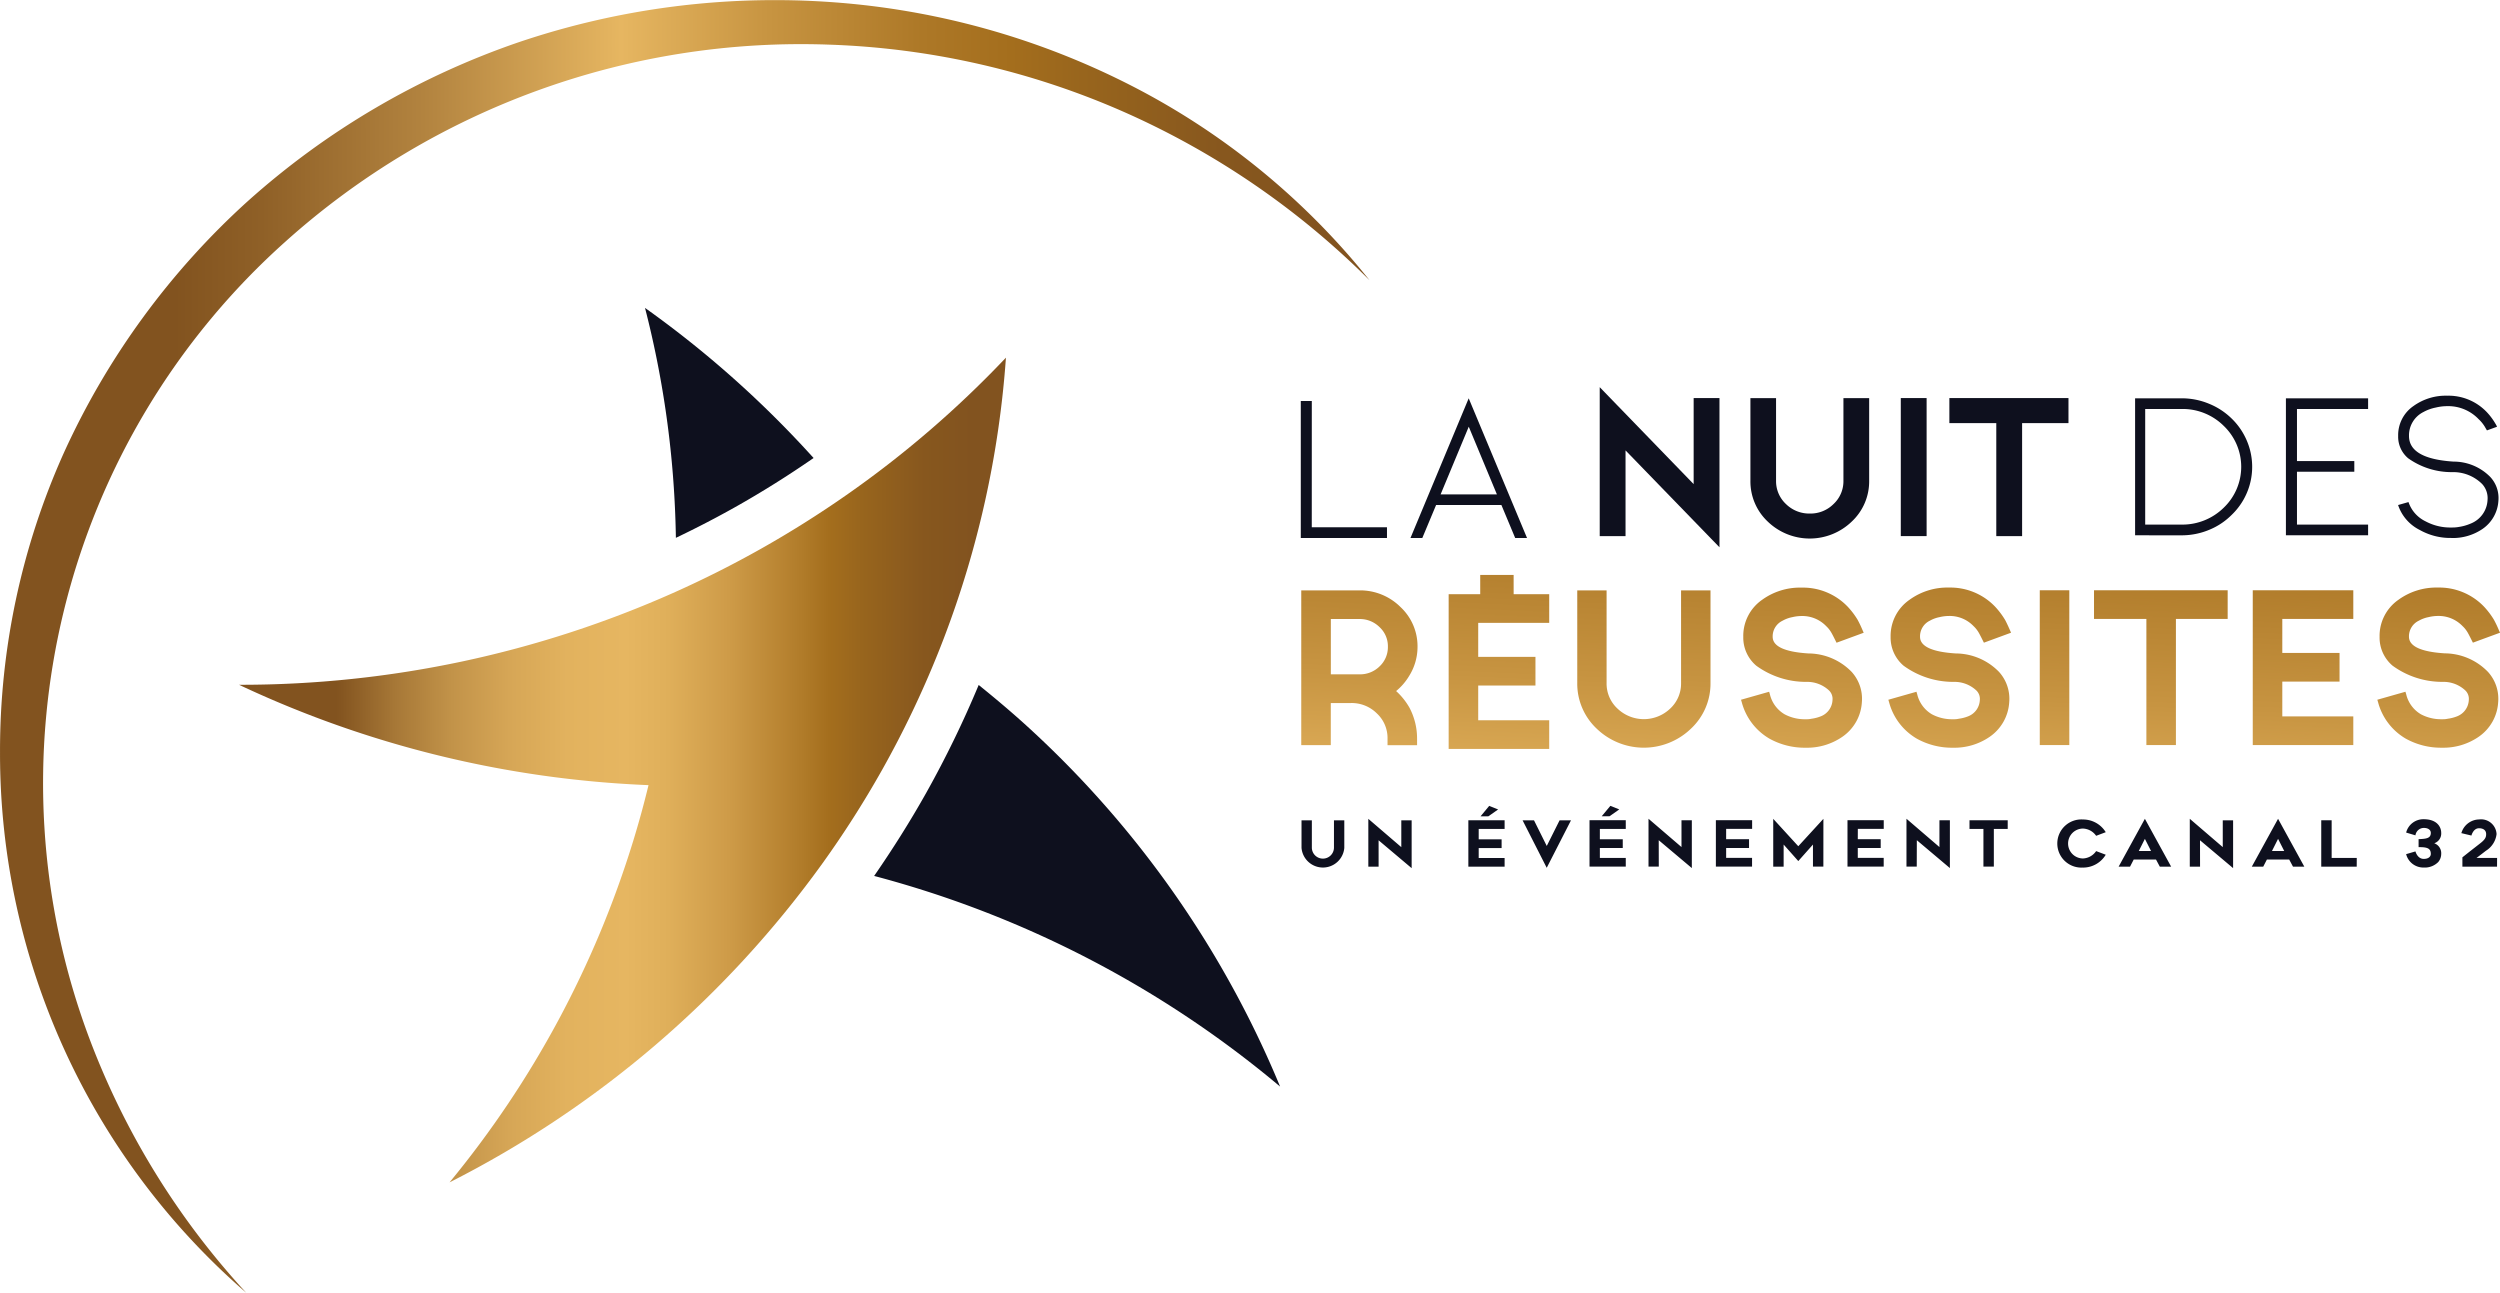 <svg xmlns="http://www.w3.org/2000/svg" xmlns:xlink="http://www.w3.org/1999/xlink" width="219.015" height="113.253" viewBox="0 0 219.015 113.253">
  <defs>
    <linearGradient id="linear-gradient" y1="0.5" x2="1" y2="0.5" gradientUnits="objectBoundingBox">
      <stop offset="0.129" stop-color="#82531f"/>
      <stop offset="0.134" stop-color="#845520"/>
      <stop offset="0.206" stop-color="#a77837"/>
      <stop offset="0.279" stop-color="#c29349"/>
      <stop offset="0.353" stop-color="#d6a656"/>
      <stop offset="0.428" stop-color="#e2b25e"/>
      <stop offset="0.505" stop-color="#e6b661"/>
      <stop offset="0.56" stop-color="#dfaf5a"/>
      <stop offset="0.638" stop-color="#ce9b48"/>
      <stop offset="0.731" stop-color="#b17c2a"/>
      <stop offset="0.768" stop-color="#a46e1d"/>
      <stop offset="0.81" stop-color="#98651d"/>
      <stop offset="0.892" stop-color="#87571e"/>
      <stop offset="0.954" stop-color="#82531f"/>
    </linearGradient>
    <linearGradient id="linear-gradient-2" x1="0.211" y1="2.385" x2="0.764" y2="-1.308" gradientUnits="objectBoundingBox">
      <stop offset="0.129" stop-color="#82531f"/>
      <stop offset="0.191" stop-color="#8f6027"/>
      <stop offset="0.307" stop-color="#b2833f"/>
      <stop offset="0.449" stop-color="#e6b661"/>
      <stop offset="0.555" stop-color="#c79441"/>
      <stop offset="0.665" stop-color="#ad7827"/>
      <stop offset="0.729" stop-color="#a46e1d"/>
      <stop offset="0.78" stop-color="#98651d"/>
      <stop offset="0.879" stop-color="#87571e"/>
      <stop offset="0.954" stop-color="#82531f"/>
    </linearGradient>
    <linearGradient id="linear-gradient-3" x1="-0.005" y1="0.5" x2="1.016" y2="0.5" xlink:href="#linear-gradient-2"/>
  </defs>
  <g id="Groupe_11519" data-name="Groupe 11519" transform="translate(-133.112 -714.187)">
    <g id="Groupe_11515" data-name="Groupe 11515" transform="translate(247.066 749.081)">
      <path id="Tracé_30455" data-name="Tracé 30455" d="M311.062,781.493h6.589v.937H310.1v-12h.965Z" transform="translate(-310.097 -770.193)" fill="#0e101e"/>
      <path id="Tracé_30456" data-name="Tracé 30456" d="M335.237,782.289H334.2l-1.207-2.888h-5.721l-1.207,2.888h-1.037l5.1-12.236Zm-2.637-3.816-2.467-5.932-2.467,5.932Z" transform="translate(-315.415 -770.053)" fill="#0e101e"/>
    </g>
    <g id="Groupe_11516" data-name="Groupe 11516" transform="translate(320.159 748.846)">
      <path id="Tracé_30457" data-name="Tracé 30457" d="M423.619,782.055v-12H427.7a6.19,6.19,0,0,1,2.4.477,6.1,6.1,0,0,1,1.966,1.283,5.9,5.9,0,0,1,1.323,1.908,5.833,5.833,0,0,1-1.331,6.565,5.932,5.932,0,0,1-1.958,1.292,6.234,6.234,0,0,1-2.4.477Zm4.085-.937a5.162,5.162,0,0,0,3.683-1.483,4.96,4.96,0,0,0,0-7.163,5.116,5.116,0,0,0-3.683-1.483h-3.2v10.128Z" transform="translate(-423.619 -769.819)" fill="#0e101e"/>
      <path id="Tracé_30458" data-name="Tracé 30458" d="M451.342,781.118v.937h-7.2v-12h7.2v.936h-6.231v4.561h5.023v.936h-5.023v4.631Z" transform="translate(-430.929 -769.819)" fill="#0e101e"/>
      <path id="Tracé_30459" data-name="Tracé 30459" d="M464.058,782.148a5.463,5.463,0,0,1-2.753-.7,3.769,3.769,0,0,1-1.9-2.185l.912-.26a2.9,2.9,0,0,0,1.5,1.691,4.568,4.568,0,0,0,2.244.538c.131,0,.244,0,.339-.009a3.042,3.042,0,0,0,.34-.043,4.1,4.1,0,0,0,1.01-.287,2.335,2.335,0,0,0,1.492-2.081,1.825,1.825,0,0,0-.483-1.4,3.582,3.582,0,0,0-2.565-1.032,6.553,6.553,0,0,1-3.906-1.214,2.455,2.455,0,0,1-.876-1.951,3.09,3.09,0,0,1,1.332-2.619,4.834,4.834,0,0,1,2.967-.911,4.624,4.624,0,0,1,3.442,1.414,5.474,5.474,0,0,1,.76,1.005,2.048,2.048,0,0,1,.161.3l-.885.321c-.024-.04-.093-.157-.205-.351a3.124,3.124,0,0,0-.528-.638,3.68,3.68,0,0,0-2.744-1.136,4.3,4.3,0,0,0-1,.122,3.726,3.726,0,0,0-1.082.39,2.285,2.285,0,0,0-1.269,2.1q0,1.994,3.9,2.246a4.5,4.5,0,0,1,3.218,1.344,2.708,2.708,0,0,1,.715,2.081,3.22,3.22,0,0,1-1.4,2.48,4.616,4.616,0,0,1-2.717.789Z" transform="translate(-436.365 -769.678)" fill="#0e101e"/>
    </g>
    <g id="Groupe_11517" data-name="Groupe 11517" transform="translate(273.252 748.105)">
      <path id="Tracé_30460" data-name="Tracé 30460" d="M359,776.986l-8.229-8.494V781.54h2.262v-7.508l8.229,8.487V769.447H359Z" transform="translate(-350.766 -768.492)" fill="#0e101e"/>
      <path id="Tracé_30461" data-name="Tracé 30461" d="M379.427,777.283a2.732,2.732,0,0,1-.867,2.026,2.856,2.856,0,0,1-2.08.833,2.9,2.9,0,0,1-2.088-.833,2.733,2.733,0,0,1-.868-2.026v-7.25h-2.246v7.25a4.829,4.829,0,0,0,1.524,3.568,5.3,5.3,0,0,0,7.347,0,4.815,4.815,0,0,0,1.532-3.568v-7.25h-2.254Z" transform="translate(-358.071 -769.07)" fill="#0e101e"/>
      <rect id="Rectangle_3554" data-name="Rectangle 3554" width="2.262" height="12.093" transform="translate(26.381 0.955)" fill="#0e101e"/>
      <path id="Tracé_30462" data-name="Tracé 30462" d="M398.35,770.021v2.195h4.11v9.9h2.262v-9.9h4.062v-2.195Z" transform="translate(-367.713 -769.066)" fill="#0e101e"/>
    </g>
    <g id="Groupe_11518" data-name="Groupe 11518" transform="translate(154.051 741.161)">
      <path id="Tracé_30463" data-name="Tracé 30463" d="M287.615,845.444a88.5,88.5,0,0,0-21.669-31.113c-1.524-1.415-3.114-2.76-4.737-4.07a91.36,91.36,0,0,1-4.6,9.457c-1.384,2.463-2.918,4.9-4.559,7.273a91.746,91.746,0,0,1,35.565,18.453Z" transform="translate(-196.409 -777.227)" fill="#0e101e"/>
      <path id="Tracé_30464" data-name="Tracé 30464" d="M235.642,770.524a90.767,90.767,0,0,0-14.768-13.151,85.944,85.944,0,0,1,2.646,18.06q.042,1.039.059,2.084c1.776-.847,3.521-1.752,5.209-2.7C231.126,773.5,233.429,772.055,235.642,770.524Z" transform="translate(-185.306 -757.373)" fill="#0e101e"/>
      <path id="Tracé_30465" data-name="Tracé 30465" d="M203.85,784.881a93.192,93.192,0,0,1-38.217,8.129,92.936,92.936,0,0,0,35.875,8.792q-.595,2.457-1.332,4.859a87.307,87.307,0,0,1-16.1,29.941,90.785,90.785,0,0,0,32.664-27.938,88.164,88.164,0,0,0,5.242-8.218,86.934,86.934,0,0,0,4.881-10.194q.262-.653.514-1.311a85.792,85.792,0,0,0,5.443-24.589A90.863,90.863,0,0,1,218.8,776.418q-3.613,2.52-7.482,4.7Q207.687,783.161,203.85,784.881Z" transform="translate(-165.633 -759.993)" fill="url(#linear-gradient)"/>
    </g>
    <path id="Tracé_30466" data-name="Tracé 30466" d="M310.2,830.905v-2.414h.905v2.414a.969.969,0,0,0,1.937,0v-2.414h.906v2.414a1.881,1.881,0,0,1-3.748,0Zm6.753,1.646h-.9v-4.193l2.889,2.48v-2.347h.906v4.188l-2.895-2.441Zm8.769-2.4h2.007v.768h-2.007v.867h2.27v.762h-3.176v-4.065h3.176v.762h-2.27Zm1.7-2.615-.854.6h-.682l.756-.913Zm4.259,5.111-2.115-4.16h1l1.118,2.247,1.124-2.247h1Zm4.655-2.5h2.006v.768h-2.006v.867h2.27v.762h-3.176v-4.065h3.176v.762h-2.27Zm1.7-2.615-.854.6H336.5l.757-.913Zm3.462,5.011h-.9v-4.193l2.889,2.48v-2.347h.906v4.188l-2.9-2.441Zm5.9-2.4h2.007v.768H347.4v.867h2.27v.762H346.5v-4.065h3.176v.762H347.4Zm8.518,2.4h-.911V830.61l-1.285,1.447-1.284-1.447v1.941h-.911v-4.193l2.195,2.4,2.2-2.4Zm3.016-2.4h2.007v.768h-2.007v.867h2.27v.762H358.03v-4.065h3.176v.762h-2.27Zm5.165,2.4h-.9v-4.193l2.888,2.48v-2.347H367v4.188l-2.895-2.441Zm6.754-3.3v3.3h-.912v-3.3h-1.221v-.762h3.348v.762Zm7.815,3.382a2.11,2.11,0,1,1,0-4.21,2.329,2.329,0,0,1,1.989,1.113l-.842.317a1.473,1.473,0,0,0-1.147-.635,1.31,1.31,0,1,0,0,2.62,1.47,1.47,0,0,0,1.147-.645l.842.317A2.315,2.315,0,0,1,378.67,832.629Zm5.418-4.271,2.3,4.193h-.992l-.333-.623h-1.955l-.321.623h-1Zm.538,2.819-.538-1.062-.534,1.062Zm4.295,1.374h-.9v-4.193l2.889,2.48v-2.347h.906v4.188l-2.9-2.441Zm6.834-4.193,2.3,4.193h-.992l-.332-.623h-1.955l-.321.623h-1Zm.538,2.819-.538-1.062-.533,1.062Zm6.352,1.374h-3.107v-4.065h.911v3.3h2.2Zm6.784-2.052a.926.926,0,0,1,.619.934,1.109,1.109,0,0,1-.264.717,1.665,1.665,0,0,1-1.266.479,1.557,1.557,0,0,1-1.543-1.174l.815-.239c.017.056.189.656.728.656.412,0,.619-.2.619-.44,0-.511-.361-.595-1.071-.59v-.7c.677-.028,1.071-.072,1.071-.551,0-.239-.207-.433-.619-.433a.749.749,0,0,0-.728.65l-.815-.244a1.559,1.559,0,0,1,1.543-1.168c1.124,0,1.53.64,1.53,1.2A.9.9,0,0,1,409.43,830.5Zm5.509,2.052H411.9v-.817l.653-.518.877-.684c.5-.378.55-.59.55-.829,0-.4-.332-.517-.619-.517-.493,0-.653.584-.67.64l-.883-.211a1.65,1.65,0,0,1,1.554-1.2,1.361,1.361,0,0,1,1.531,1.285,1.985,1.985,0,0,1-.923,1.452c-.212.161-.515.4-.831.633h1.8Z" transform="translate(-63.067 -42.436)" fill="#0e101e"/>
    <path id="Tracé_30467" data-name="Tracé 30467" d="M319.616,803.681a4.793,4.793,0,0,0,.738-2.566,4.7,4.7,0,0,0-1.5-3.484,5.006,5.006,0,0,0-3.6-1.451h-5.086v13.558h2.587v-3.689h1.767a3.12,3.12,0,0,1,2.272.912,2.939,2.939,0,0,1,.932,2.2v.58h2.588v-.58a5.752,5.752,0,0,0-.676-2.72A5.933,5.933,0,0,0,318.479,805,5.14,5.14,0,0,0,319.616,803.681Zm-1.858-2.566a2.305,2.305,0,0,1-.726,1.72,2.434,2.434,0,0,1-1.773.7h-2.5V798.69h2.5a2.436,2.436,0,0,1,1.773.714A2.277,2.277,0,0,1,317.758,801.115Zm25.683-4.934h2.579v8.12a5.4,5.4,0,0,1-1.719,4,5.949,5.949,0,0,1-8.244,0,5.413,5.413,0,0,1-1.71-4v-8.12h2.57v8.12a2.981,2.981,0,0,0,.959,2.239,3.343,3.343,0,0,0,4.608,0,2.981,2.981,0,0,0,.958-2.239Zm8.026,4.069c0,.836,1.056,1.325,3.139,1.455a5.314,5.314,0,0,1,3.775,1.61,3.5,3.5,0,0,1,.9,2.657,3.954,3.954,0,0,1-1.728,3.048,5.448,5.448,0,0,1-3.2.944h-.017a6.346,6.346,0,0,1-3.161-.8,5.246,5.246,0,0,1-2.417-3.187l-.065-.216,2.464-.7.064.217a2.777,2.777,0,0,0,1.283,1.753,3.759,3.759,0,0,0,1.842.439c.111,0,.2,0,.276-.007a2.084,2.084,0,0,0,.258-.04,3.366,3.366,0,0,0,.829-.22,1.607,1.607,0,0,0,1-1.422,1.03,1.03,0,0,0-.29-.819,2.8,2.8,0,0,0-2-.766,7.4,7.4,0,0,1-4.387-1.416,3.224,3.224,0,0,1-1.14-2.531A3.851,3.851,0,0,1,350.55,797,5.651,5.651,0,0,1,354,795.938a5.426,5.426,0,0,1,4.024,1.655,6.811,6.811,0,0,1,.88,1.157,9.746,9.746,0,0,1,.441.926l.095.216-2.378.874-.092-.185c-.171-.342-.3-.6-.4-.76a2.346,2.346,0,0,0-.406-.5,2.9,2.9,0,0,0-2.166-.895,3.521,3.521,0,0,0-.811.1,2.771,2.771,0,0,0-.855.312A1.516,1.516,0,0,0,351.467,800.249Zm12.91,0c0,.836,1.056,1.325,3.138,1.455a5.314,5.314,0,0,1,3.775,1.61,3.5,3.5,0,0,1,.9,2.657,3.962,3.962,0,0,1-1.729,3.048,5.446,5.446,0,0,1-3.2.944h-.018a6.346,6.346,0,0,1-3.16-.8,5.245,5.245,0,0,1-2.418-3.187l-.065-.216,2.464-.7.064.217a2.775,2.775,0,0,0,1.282,1.753,3.763,3.763,0,0,0,1.842.439c.111,0,.2,0,.275-.007a2,2,0,0,0,.257-.04,3.359,3.359,0,0,0,.831-.22,1.6,1.6,0,0,0,1-1.422,1.03,1.03,0,0,0-.29-.819,2.8,2.8,0,0,0-2-.766,7.394,7.394,0,0,1-4.387-1.416,3.226,3.226,0,0,1-1.139-2.531A3.851,3.851,0,0,1,363.46,797a5.647,5.647,0,0,1,3.451-1.067,5.429,5.429,0,0,1,4.024,1.655,6.89,6.89,0,0,1,.879,1.157c.084.141.233.452.442.927l.094.216-2.378.874-.093-.185c-.171-.342-.3-.6-.4-.76a2.388,2.388,0,0,0-.408-.5,2.893,2.893,0,0,0-2.165-.895,3.528,3.528,0,0,0-.811.1,2.77,2.77,0,0,0-.855.312A1.516,1.516,0,0,0,364.377,800.249Zm10.489-4.078h2.588v13.558h-2.588Zm4.752,0h11.709v2.51h-4.534v11.048h-2.587V798.681h-4.588Zm13.907,0h8.808v2.51h-6.22v2.979h5.015v2.51h-5.015v3.048h6.22v2.511h-8.808Zm20.6,7.142a3.5,3.5,0,0,1,.9,2.657,3.951,3.951,0,0,1-1.727,3.048,5.447,5.447,0,0,1-3.2.944h-.017a6.345,6.345,0,0,1-3.161-.8,5.243,5.243,0,0,1-2.417-3.187l-.065-.216,2.463-.7.065.217a2.777,2.777,0,0,0,1.283,1.753,3.759,3.759,0,0,0,1.842.439c.111,0,.2,0,.276-.007a2.053,2.053,0,0,0,.257-.04,3.372,3.372,0,0,0,.829-.22,1.607,1.607,0,0,0,1-1.422,1.03,1.03,0,0,0-.29-.819,2.8,2.8,0,0,0-2-.766,7.393,7.393,0,0,1-4.387-1.416,3.224,3.224,0,0,1-1.14-2.531A3.851,3.851,0,0,1,406.293,797a5.65,5.65,0,0,1,3.451-1.067,5.426,5.426,0,0,1,4.024,1.655,6.806,6.806,0,0,1,.88,1.157,9.408,9.408,0,0,1,.441.926l.1.216-2.378.874-.093-.185c-.171-.342-.3-.6-.4-.76a2.331,2.331,0,0,0-.407-.5,2.9,2.9,0,0,0-2.166-.895,3.52,3.52,0,0,0-.811.1,2.772,2.772,0,0,0-.855.312,1.516,1.516,0,0,0-.869,1.408c0,.836,1.057,1.325,3.139,1.455A5.315,5.315,0,0,1,414.124,803.314Zm-85.351-6.8h3.116v2.51h-6.22v2.979h5.015v2.51h-5.015v3.047h6.22v2.511h-8.809V796.517h2.765v-1.692h2.927Z" transform="translate(-63.058 -30.272)" fill="url(#linear-gradient-2)"/>
    <path id="Tracé_30468" data-name="Tracé 30468" d="M154.682,827.44a62.523,62.523,0,0,1-21.568-47.332,63.666,63.666,0,0,1,5.61-26.289,67.29,67.29,0,0,1,16.068-21.984,69.2,69.2,0,0,1,23.773-13.952,70.033,70.033,0,0,1,27.445-3.506,68.161,68.161,0,0,1,26.38,7.4,64.062,64.062,0,0,1,20.7,16.96,71.011,71.011,0,0,0-21.769-14.855A69.791,69.791,0,0,0,205.8,718.1a67.645,67.645,0,0,0-47.658,17.233A63.641,63.641,0,0,0,140.994,805.3,68.286,68.286,0,0,0,154.682,827.44Z" transform="translate(0 0)" fill="url(#linear-gradient-3)"/>
  </g>
</svg>
